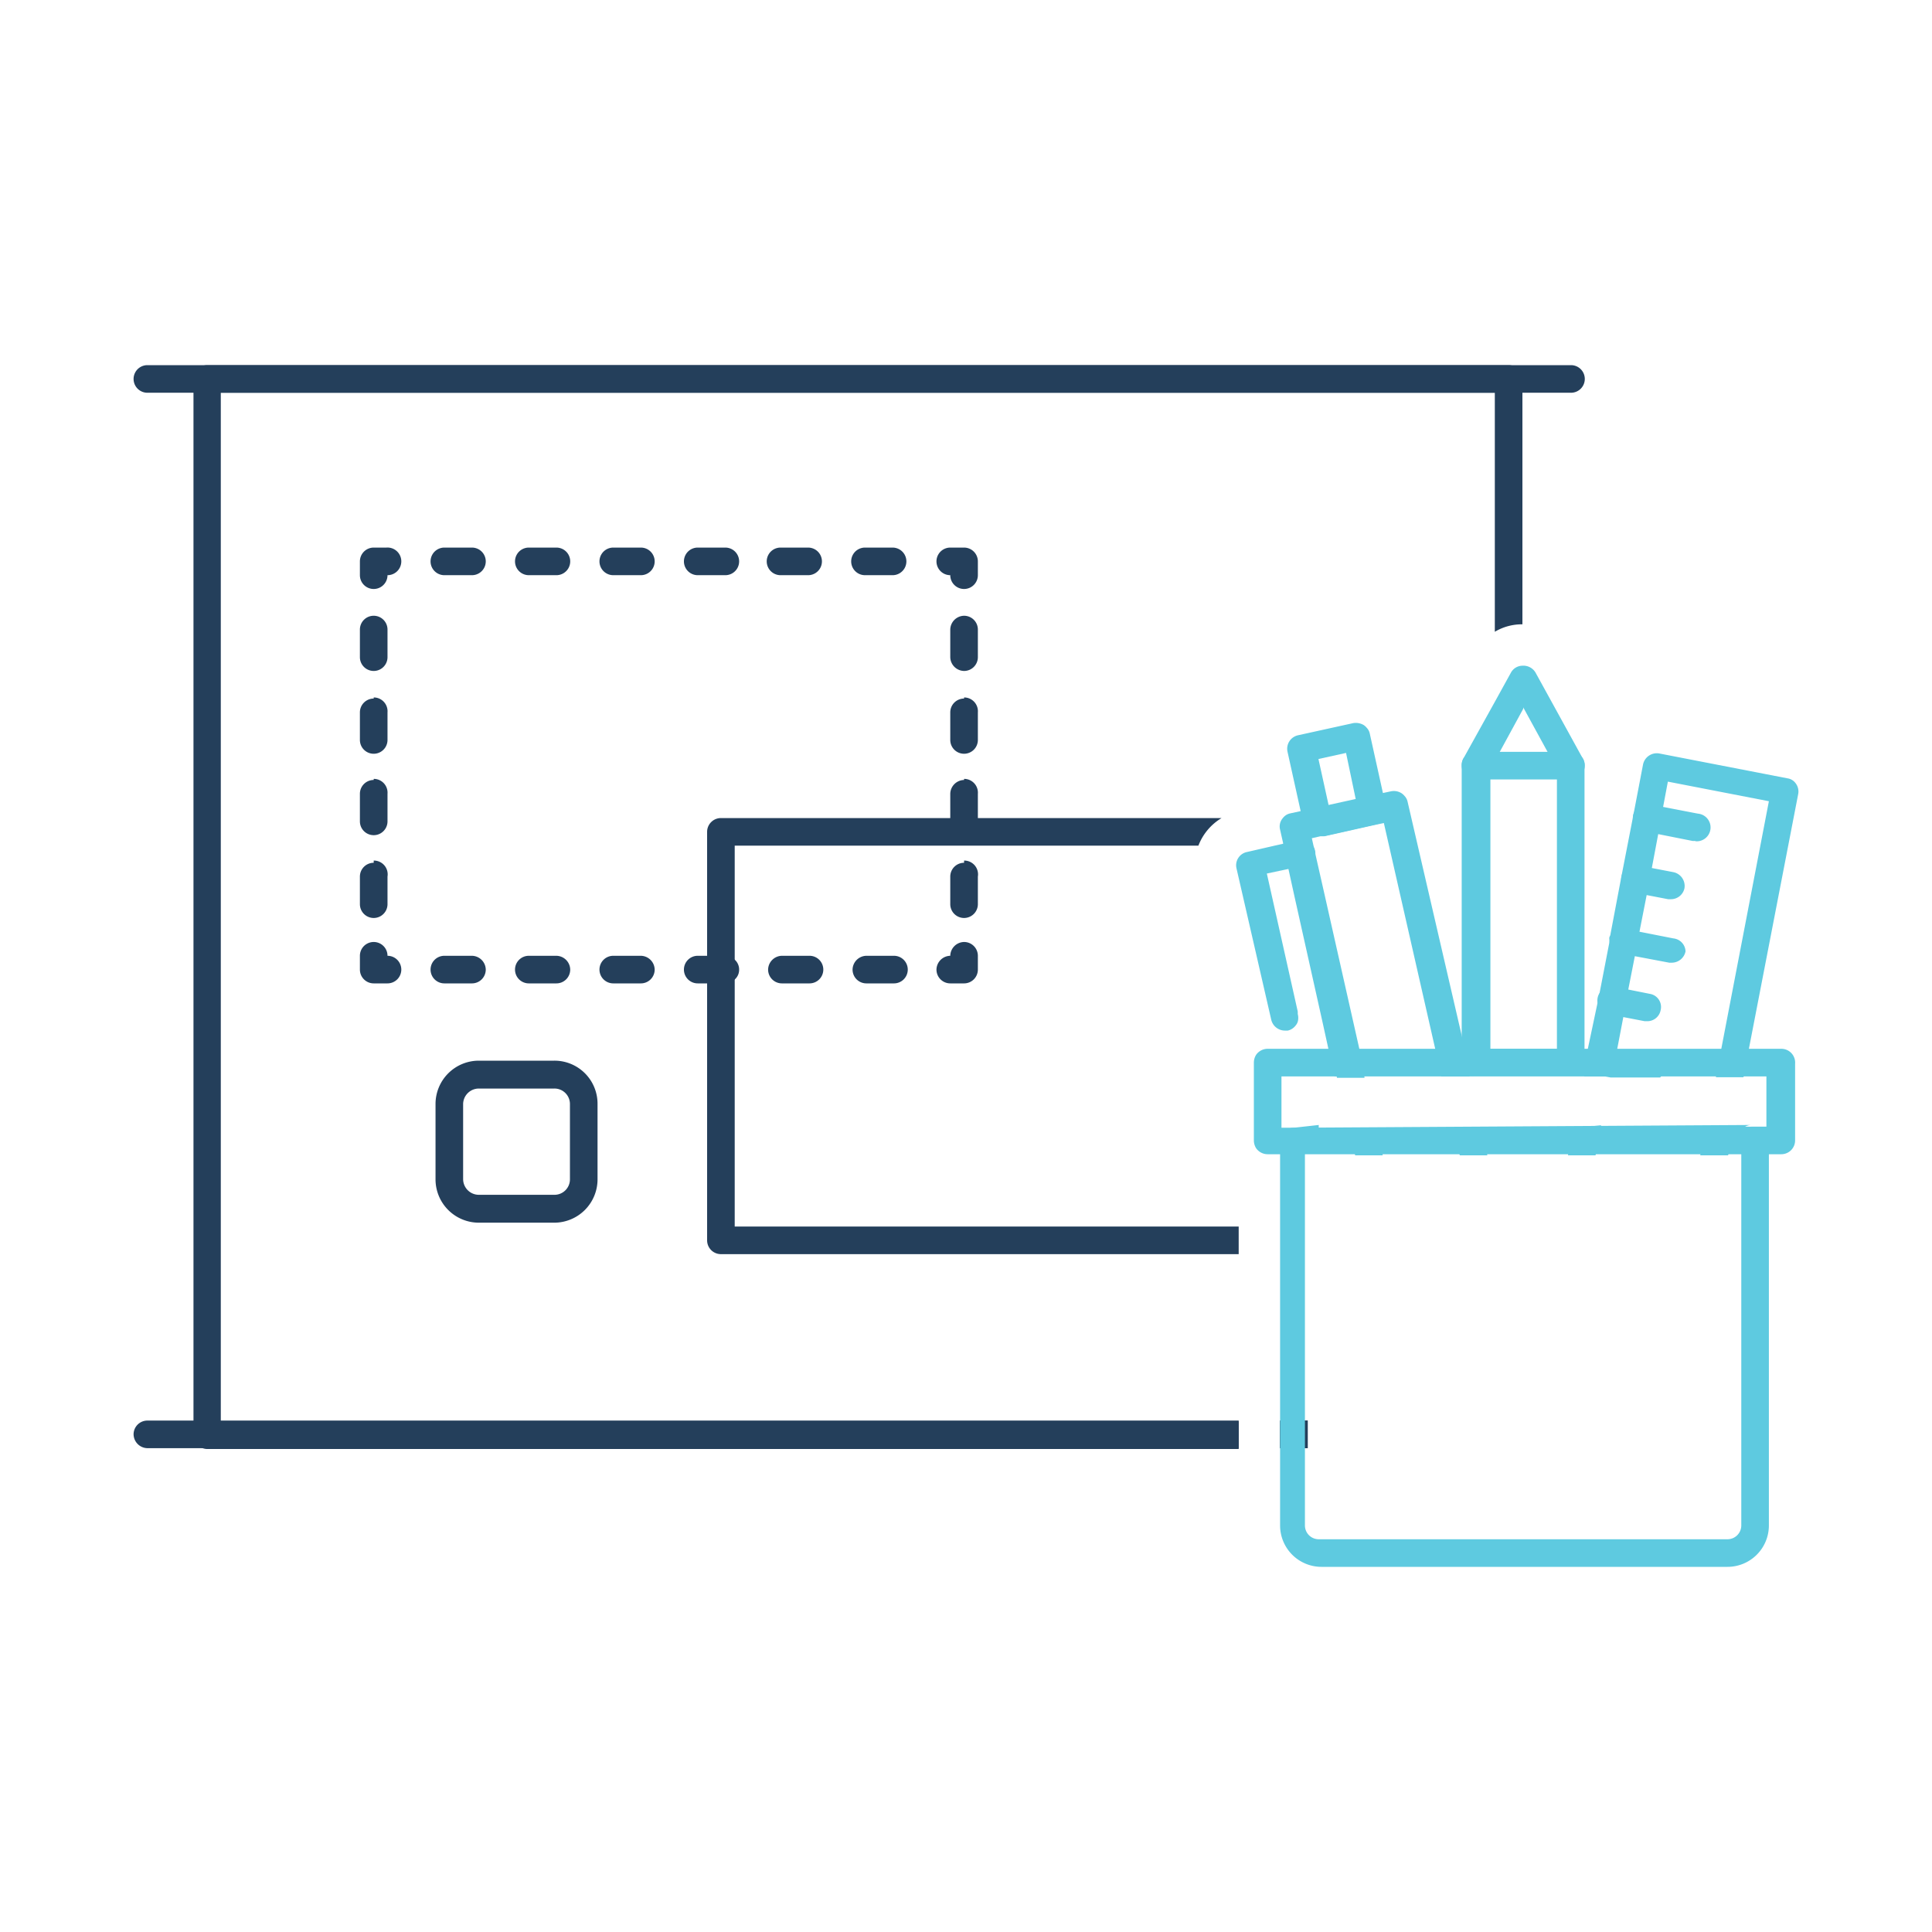<svg xmlns="http://www.w3.org/2000/svg" id="Layer_1" data-name="Layer 1" viewBox="0 0 70 70"><defs><style>.cls-1{fill:#243f5b;}.cls-2{fill:#5ecae0;}</style></defs><path class="cls-1" d="M54.66,13.23H7.51a.5.5,0,0,0-.5.5V52a.5.5,0,0,0,.5.5H44.88v-1H8V14.23H54.16v8.66a1.92,1.92,0,0,1,1-.27l0,0V13.73A.5.5,0,0,0,54.66,13.23ZM46.38,51.47v1h1v-1Z"></path><path class="cls-1" d="M57.42,13.73a.5.5,0,0,1-.5.5H5.34a.5.5,0,0,1,0-1H56.92A.5.5,0,0,1,57.42,13.73Z"></path><path class="cls-1" d="M44.88,51.47v1H5.34a.51.51,0,0,1-.5-.5.5.5,0,0,1,.5-.5Z"></path><rect class="cls-1" x="46.38" y="51.47" width="1" height="1"></rect><path class="cls-1" d="M26.62,44.44V30.64h16.8a2,2,0,0,1,.84-1H26.12a.5.5,0,0,0-.5.5v14.8a.5.5,0,0,0,.5.5H44.88v-1Z"></path><path class="cls-1" d="M35.43,34.63v.5a.5.5,0,0,1-.5.5h-.5a.5.5,0,0,1-.5-.5.51.51,0,0,1,.5-.5.51.51,0,0,1,.5-.5A.5.5,0,0,1,35.43,34.63Z"></path><path class="cls-1" d="M17.1,34.63h-1a.5.5,0,0,0-.5.5.5.5,0,0,0,.5.5h1a.5.5,0,0,0,.5-.5A.51.51,0,0,0,17.1,34.63Zm3.06,0h-1a.5.5,0,0,0-.5.5.5.5,0,0,0,.5.5h1a.5.5,0,0,0,.5-.5A.51.51,0,0,0,20.16,34.63Zm3.06,0h-1a.5.5,0,0,0-.5.5.5.5,0,0,0,.5.5h1a.5.5,0,0,0,.5-.5A.51.51,0,0,0,23.22,34.63Zm3.4.14a.48.48,0,0,0-.34-.14h-1a.5.5,0,0,0-.5.5.5.5,0,0,0,.5.5h1a.48.48,0,0,0,.34-.14.47.47,0,0,0,.16-.36A.48.48,0,0,0,26.62,34.77Zm2.71-.14h-1a.51.51,0,0,0-.5.5.5.5,0,0,0,.5.5h1a.5.5,0,0,0,.5-.5A.5.5,0,0,0,29.33,34.63Zm3.06,0h-1a.51.51,0,0,0-.5.5.5.5,0,0,0,.5.5h1a.5.5,0,0,0,.5-.5A.5.5,0,0,0,32.39,34.63Z"></path><path class="cls-1" d="M14.54,35.13a.5.5,0,0,1-.5.5h-.5a.5.5,0,0,1-.5-.5v-.5a.5.5,0,0,1,1,0A.5.5,0,0,1,14.54,35.13Z"></path><path class="cls-1" d="M13.54,22.31a.5.5,0,0,0-.5.5v1a.5.5,0,1,0,1,0v-1A.5.5,0,0,0,13.54,22.31Zm0,3a.5.5,0,0,0-.5.5v1a.5.5,0,0,0,1,0v-1A.5.5,0,0,0,13.54,25.27Zm0,2.95a.5.5,0,0,0-.5.5v1a.5.5,0,0,0,1,0v-1A.5.5,0,0,0,13.54,28.22Zm0,3a.5.5,0,0,0-.5.5v1a.5.5,0,0,0,1,0v-1A.5.5,0,0,0,13.54,31.18Z"></path><path class="cls-1" d="M14.54,20.34a.5.5,0,0,1-.5.5.5.5,0,0,1-1,0v-.5a.5.5,0,0,1,.5-.5H14A.5.5,0,0,1,14.54,20.34Z"></path><path class="cls-1" d="M17.1,19.84h-1a.5.5,0,1,0,0,1h1a.5.5,0,0,0,0-1Zm3.06,0h-1a.5.5,0,0,0,0,1h1a.5.5,0,0,0,0-1Zm3.06,0h-1a.5.5,0,0,0,0,1h1a.5.5,0,0,0,0-1Zm3.06,0h-1a.5.5,0,0,0,0,1h1a.5.5,0,0,0,0-1Zm3,0h-1a.5.5,0,0,0,0,1h1a.5.5,0,0,0,0-1Zm3.06,0h-1a.5.5,0,0,0,0,1h1a.5.5,0,0,0,0-1Z"></path><path class="cls-1" d="M35.43,20.34v.5a.5.5,0,0,1-.5.5.5.5,0,0,1-.5-.5.5.5,0,0,1,0-1h.5A.5.5,0,0,1,35.43,20.34Z"></path><path class="cls-1" d="M34.93,22.31a.51.51,0,0,0-.5.5v1a.51.51,0,0,0,.5.5.5.5,0,0,0,.5-.5v-1A.5.5,0,0,0,34.93,22.31Zm0,3a.5.5,0,0,0-.5.5v1a.5.5,0,0,0,.5.5.5.5,0,0,0,.5-.5v-1A.5.5,0,0,0,34.93,25.27Zm0,2.95a.51.51,0,0,0-.5.5v1a.51.51,0,0,0,.5.5.5.5,0,0,0,.5-.5v-1A.5.5,0,0,0,34.93,28.22Zm0,3a.5.5,0,0,0-.5.5v1a.5.5,0,0,0,.5.5.5.5,0,0,0,.5-.5v-1A.5.5,0,0,0,34.93,31.18Z"></path><path class="cls-2" d="M49.37,38.54l-.11-.5h0L48,32.45v4.6l.22,1,.22,1h1Zm0,0-.11-.5h0L48,32.45v4.6l.22,1,.22,1h1Zm0,0-.11-.5h0L48,32.45v4.6l.22,1,.22,1h1Zm0,0-.11-.5h0L48,32.45v4.6l.22,1,.22,1h1Zm0,0-.11-.5h0L48,32.45v4.6l.22,1,.22,1h1Zm4.4,2.82-.11-.5h-1l.11.5.12.5h1Zm-3.78,0-.11-.5h-1l.22,1h1ZM53.25,39l-.1-.45L53,38,53,37.69,51,29.05a.43.43,0,0,0-.11-.21.52.52,0,0,0-.11-.1.52.52,0,0,0-.38-.07l-.33.07-1,.22-1,.22-1,.22h0l-.32.07a.45.45,0,0,0-.27.17h0a.46.46,0,0,0-.1.42l.11.49,0,.08.2.89h0l.22,1v0l1,4.48.22,1,.22,1h1l-.11-.5-.11-.5h0L48,32.45l-.36-1.59v0l-.11-.49.31-.07h0l.14,0,1.83-.41.33-.07L52,38l.11.5.11.5h1Zm-3.88-.45-.11-.5h0L48,32.45v4.6l.22,1,.22,1h1Zm0,0-.11-.5h0L48,32.45v4.6l.22,1,.22,1h1Zm0,0-.11-.5h0L48,32.45v4.6l.22,1,.22,1h1Zm0,0-.11-.5h0L48,32.45v4.6l.22,1,.22,1h1Z"></path><path class="cls-2" d="M50.22,29.23l-.11-.48h0l-.48-2.17a.43.43,0,0,0-.11-.21.52.52,0,0,0-.11-.1.57.57,0,0,0-.38-.07l-2,.44a.5.5,0,0,0-.38.6l.48,2.17.05.24.06.25a.5.5,0,0,0,.22.31.53.53,0,0,0,.27.08h.11l.14,0,1.83-.41A.5.5,0,0,0,50.22,29.23Zm-2.08-.05-.37-1.68,1-.22L49.13,29Z"></path><path class="cls-2" d="M47.65,30.83v0a.49.49,0,0,1-.38.57l-.26.06-.22,0h0l-.89.19h0l1.12,5,0,.09a.54.54,0,0,1,0,.28.39.39,0,0,1-.08.14.49.49,0,0,1-.28.18h-.11a.51.51,0,0,1-.49-.39L44.8,31.46a.49.49,0,0,1,.38-.59l1-.23.36-.08h0l.48-.11A.5.5,0,0,1,47.65,30.83Z"></path><path class="cls-2" d="M61.8,40.86l-.09.5-.1.5h1v.21l0-.21.1-.5.09-.5Zm3.26-12.48a.44.44,0,0,0-.3-.18l-4.64-.9a.51.51,0,0,0-.59.4l-.35,1.83-.43,2.21-.4,2.11s0,0,0,0,0,0,0,0a.28.28,0,0,0,0,.09l-.41,2.12L57.53,38l-.06.32,0,.18,0,.1-.07.4h1l.09-.49.1-.48v0l.23-1.2h0l.18-1,.24-1.22h0l.19-1,.24-1.22h0l.19-1,.23-1.22h0l.18-1h0l.16-.85,3.66.71-1.73,9-.1.5-.09.5h1l.09-.5.1-.5,1.79-9.25A.49.49,0,0,0,65.06,28.38ZM57,40.86l-.09.5-.1.5h1l.1-.5,0-.12.08-.38Z"></path><path class="cls-2" d="M59.32,40.86a.38.38,0,0,1,0,.15.46.46,0,0,1-.28.35.46.46,0,0,1-.21,0h-.09l-.21,0-.6-.12-.49-.09a.29.29,0,0,1-.13,0,.1.1,0,0,1-.07,0,.45.45,0,0,1-.16-.2Z"></path><path class="cls-2" d="M60.22,38.89a.26.26,0,0,1-.07.15H58.36l-.49-.09a.49.49,0,0,1-.4-.58.45.45,0,0,1,.21-.32.54.54,0,0,1,.37-.08l.42.08.08,0,1.27.24A.51.51,0,0,1,60.22,38.89Z"></path><path class="cls-2" d="M59.68,37h-.09l-1.3-.25a.5.5,0,0,1,.19-1l1.3.26a.48.48,0,0,1,.39.58A.49.49,0,0,1,59.68,37Z"></path><path class="cls-2" d="M61.07,34.47a.51.51,0,0,1-.49.41h-.1l-1.27-.24h0l-.49-.09a.5.5,0,0,1-.41-.5.28.28,0,0,1,0-.09s0,0,0,0,0,0,0,0a.5.5,0,0,1,.56-.3l.49.09,1.27.25A.49.49,0,0,1,61.07,34.47Z"></path><path class="cls-2" d="M61.43,30.47h-.1l-1.76-.35a.5.5,0,0,1-.4-.58.51.51,0,0,1,.59-.4l1.76.34a.5.5,0,0,1-.09,1Z"></path><path class="cls-2" d="M60.54,32.58h-.1l-1.3-.25a.48.48,0,0,1-.39-.58.5.5,0,0,1,.58-.4l1.3.25a.51.51,0,0,1,.4.59A.5.5,0,0,1,60.54,32.58Z"></path><path class="cls-2" d="M64.09,41.36V55.27a1.5,1.5,0,0,1-1.5,1.5H47.88a1.5,1.5,0,0,1-1.5-1.5V41.36a.5.5,0,0,1,.5-.5l.13,0a.52.52,0,0,1,.15.07.2.2,0,0,1,.07.06.12.12,0,0,1,.05.05l0,0s0,0,0,.06a0,0,0,0,1,0,0,.41.41,0,0,1,0,.16V55.27a.5.5,0,0,0,.5.5H62.59a.5.5,0,0,0,.5-.5V41.36a.5.5,0,0,1,1,0Z"></path><path class="cls-2" d="M57.08,40.86a.45.45,0,0,0,.16.2.1.1,0,0,0,.07,0,.29.29,0,0,0,.13,0l.49.09.08-.38Zm-7.2,0,.11.5h4.47v-.5Zm-3,0,.13,0a.52.52,0,0,1,.15.07.2.2,0,0,1,.07.06.12.12,0,0,1,.05.05l0,0s0,0,0,.06a0,0,0,0,1,0,0,.41.41,0,0,1,0,.16h.5v-.5Zm10.2,0a.45.45,0,0,0,.16.2.1.1,0,0,0,.07,0,.29.29,0,0,0,.13,0l.49.09.08-.38Zm-7.2,0,.11.5h4.47v-.5Zm-3,0,.13,0a.35.35,0,0,1,.15.07.2.2,0,0,1,.07.06.12.12,0,0,1,.05.05l0,0s0,0,0,.06a0,0,0,0,1,0,0,.41.41,0,0,1,0,.16h.5v-.5Zm10.2,0a.45.45,0,0,0,.16.2.1.1,0,0,0,.07,0,.29.29,0,0,0,.13,0l.49.09.08-.38Zm-7.2,0,.11.5h4.47v-.5Zm-3,0,.13,0a.35.35,0,0,1,.15.07.2.2,0,0,1,.07.06.12.12,0,0,1,.05.05l0,0s0,0,0,.06a0,0,0,0,1,0,0,.41.41,0,0,1,0,.16h.5v-.5Zm10.2,0a.45.45,0,0,0,.16.2.1.1,0,0,0,.07,0,.29.29,0,0,0,.13,0l.49.09.6.12h4.06v-.5Zm-7.2,0,.11.5h4.47v-.5Zm-3,0,.13,0a.35.35,0,0,1,.15.07.2.2,0,0,1,.07.06.12.12,0,0,1,.05.05l0,0s0,0,0,.06a0,0,0,0,1,0,0,.41.41,0,0,1,0,.16h.5v-.5Zm10.2,0a.45.45,0,0,0,.16.2.1.1,0,0,0,.07,0,.29.29,0,0,0,.13,0l.49.09.6.12h4.06v-.5Zm-7.2,0,.11.5h4.47v-.5Zm-3,0,.13,0a.35.35,0,0,1,.15.07.2.2,0,0,1,.07.06.12.12,0,0,1,.05.05l0,0s0,0,0,.06a0,0,0,0,1,0,0,.41.41,0,0,1,0,.16h.5v-.5Zm3,0,.11.5h7.92l0-.12.6.12h4.06v-.5Zm-3,0,.13,0a.35.35,0,0,1,.15.07.2.2,0,0,1,.07.06.12.12,0,0,1,.05.05l0,0s0,0,0,.06a0,0,0,0,1,0,0,.41.41,0,0,1,0,.16h.5v-.5Zm3,0,.11.5h7.92l0-.12.6.12h4.06v-.5Zm-3,0,.13,0a.35.35,0,0,1,.15.07.2.2,0,0,1,.07.06.12.12,0,0,1,.05.05l0,0s0,0,0,.06a0,0,0,0,1,0,0,.41.41,0,0,1,0,.16h.5v-.5Zm3,0,.11.5h7.92l0-.12.6.12h4.06v-.5Zm-3,0,.13,0a.35.35,0,0,1,.15.07.2.2,0,0,1,.07.06.12.12,0,0,1,.05.05l0,0s0,0,0,.06a0,0,0,0,1,0,0,.41.41,0,0,1,0,.16h.5v-.5Zm3,0,.11.5h7.92l0-.12.6.12h4.06v-.5Zm-3,0,.13,0a.35.35,0,0,1,.15.07.2.2,0,0,1,.07.06.12.12,0,0,1,.05.05l0,0s0,0,0,.06a0,0,0,0,1,0,0,.41.41,0,0,1,0,.16h.5v-.5Zm10.2,0a.45.45,0,0,0,.16.2.1.1,0,0,0,.07,0,.29.29,0,0,0,.13,0l.49.09.08-.38Zm-3.42,0h-1l.11.5h1Zm-3.67.5-.11-.5h-3l.13,0a.35.35,0,0,1,.15.07.2.2,0,0,1,.07.06.12.12,0,0,1,.05.05l0,0s0,0,0,.06a0,0,0,0,1,0,0,.41.41,0,0,1,0,.16v.5h2.73Zm3.67-.5h-1l.11.5h1Zm-3.67.5-.11-.5h-3l.13,0a.35.35,0,0,1,.15.07.2.2,0,0,1,.07.06.12.12,0,0,1,.05.05l0,0s0,0,0,.06a0,0,0,0,1,0,0,.41.41,0,0,1,0,.16v.5h2.73Zm3.67-.5h-1l.11.5h1Zm-3.67.5-.11-.5h-3l.13,0a.35.35,0,0,1,.15.07.2.2,0,0,1,.07.06.12.12,0,0,1,.05.05l0,0s0,0,0,.06a0,0,0,0,1,0,0,.41.41,0,0,1,0,.16v.5h2.73Zm-3.11-.5.13,0a.35.35,0,0,1,.15.07.2.2,0,0,1,.07.06.12.12,0,0,1,.05.05l0,0s0,0,0,.06a0,0,0,0,1,0,0,.41.41,0,0,1,0,.16v.5h2.73l-.12-.5h7.92l0-.12.6.12h3.18l-.1.5h1.48v-.5a.5.5,0,0,1,.5-.5ZM64.54,38H45.93a.51.51,0,0,0-.42.22.54.54,0,0,0-.08.28v2.82a.54.54,0,0,0,.08.28.51.51,0,0,0,.42.22H64.54a.5.5,0,0,0,.5-.5V38.54A.5.5,0,0,0,64.54,38ZM46.43,40.86V39H64v1.82Zm3.56.5-.11-.5h-3l.13,0a.35.35,0,0,1,.15.07.2.2,0,0,1,.07.06.12.12,0,0,1,.05.05l0,0s0,0,0,.06a0,0,0,0,1,0,0,.41.41,0,0,1,0,.16v.5h2.73Zm0,0-.11-.5h-3l.13,0a.35.35,0,0,1,.15.07.2.2,0,0,1,.07.06.12.12,0,0,1,.05.05l0,0s0,0,0,.06a0,0,0,0,1,0,0,.41.41,0,0,1,0,.16v.5h2.73Zm3.67-.5h-1l.11.5h1Zm-3.67.5-.11-.5h-3l.13,0a.35.35,0,0,1,.15.07.2.2,0,0,1,.07.06.12.12,0,0,1,.05.05l0,0s0,0,0,.06a0,0,0,0,1,0,0,.41.41,0,0,1,0,.16v.5h2.73Zm3.67-.5h-1l.11.5h1Zm-3.67.5-.11-.5h-3l.13,0a.35.35,0,0,1,.15.07.2.2,0,0,1,.07.06.12.12,0,0,1,.05.05l0,0s0,0,0,.06a0,0,0,0,1,0,0,.41.41,0,0,1,0,.16v.5h2.73Zm3.67-.5h-1l.11.5h1Zm3.42,0a.45.45,0,0,0,.16.2.1.1,0,0,0,.07,0,.29.29,0,0,0,.13,0l.49.09.08-.38Zm4.72,0-.09.5-.1.5h1l.1-.5.09-.5Zm-14.92,0,.13,0a.35.35,0,0,1,.15.07.2.2,0,0,1,.07.06.12.12,0,0,1,.05.05l0,0s0,0,0,.06a0,0,0,0,1,0,0,.41.41,0,0,1,0,.16h.5v-.5Zm3,0,.11.5h7.92l0-.12.6.12h4.06v-.5Zm-3,0,.13,0a.35.35,0,0,1,.15.07.2.2,0,0,1,.07.06.12.12,0,0,1,.05.05l0,0s0,0,0,.06a0,0,0,0,1,0,0,.41.41,0,0,1,0,.16h.5v-.5Zm3,0,.11.5h7.92l0-.12.6.12h4.06v-.5Zm-3,0,.13,0a.35.35,0,0,1,.15.07.2.2,0,0,1,.07.06.12.12,0,0,1,.05.05l0,0s0,0,0,.06a0,0,0,0,1,0,0,.41.41,0,0,1,0,.16h.5v-.5Zm3,0,.11.5h7.92l0-.12.6.12h4.06v-.5Zm-3,0,.13,0a.35.35,0,0,1,.15.07.2.2,0,0,1,.07.06.12.12,0,0,1,.05.05l0,0s0,0,0,.06a0,0,0,0,1,0,0,.41.41,0,0,1,0,.16h.5v-.5Zm3,0,.11.5h4.47v-.5Zm7.2,0a.45.45,0,0,0,.16.2.1.1,0,0,0,.07,0,.29.29,0,0,0,.13,0l.49.09.6.12h4.06v-.5Zm-10.2,0,.13,0a.35.35,0,0,1,.15.07.2.2,0,0,1,.07.06.12.12,0,0,1,.05.05l0,0s0,0,0,.06a0,0,0,0,1,0,0,.41.41,0,0,1,0,.16h.5v-.5Zm3,0,.11.5h4.47v-.5Zm7.2,0a.45.45,0,0,0,.16.2.1.1,0,0,0,.07,0,.29.29,0,0,0,.13,0l.49.09.6.12h4.06v-.5Zm-10.2,0,.13,0a.35.35,0,0,1,.15.07.2.2,0,0,1,.07.06.12.12,0,0,1,.05.05l0,0s0,0,0,.06a0,0,0,0,1,0,0,.41.41,0,0,1,0,.16h.5v-.5Zm3,0,.11.5h4.47v-.5Zm7.2,0a.45.45,0,0,0,.16.2.1.1,0,0,0,.07,0,.29.29,0,0,0,.13,0l.49.09.08-.38Zm-10.2,0,.13,0a.35.35,0,0,1,.15.07.2.2,0,0,1,.07.06.12.12,0,0,1,.05.05l0,0s0,0,0,.06a0,0,0,0,1,0,0,.41.41,0,0,1,0,.16h.5v-.5Zm3,0,.11.5h4.47v-.5Zm7.2,0a.45.45,0,0,0,.16.2.1.1,0,0,0,.07,0,.29.29,0,0,0,.13,0l.49.09.08-.38Zm-10.2,0,.13,0a.35.35,0,0,1,.15.07.2.2,0,0,1,.07.06.12.12,0,0,1,.05.05l0,0s0,0,0,.06a0,0,0,0,1,0,0,.41.41,0,0,1,0,.16h.5v-.5Zm3,0,.11.5h4.47v-.5Zm7.2,0a.45.45,0,0,0,.16.2.1.1,0,0,0,.07,0,.29.29,0,0,0,.13,0l.49.09.08-.38Z"></path><path class="cls-2" d="M57.33,27.45l-1.7-3.09a.51.51,0,0,0-.47-.24.48.48,0,0,0-.41.24l-.59,1.07-1.11,2a.48.48,0,0,0-.09.29v10.8a.5.5,0,0,0,.29.45.54.54,0,0,0,.21,0h3.46a.5.5,0,0,0,.49-.4.34.34,0,0,0,0-.1V27.74A.48.48,0,0,0,57.33,27.45ZM54,38V27.87l.2-.36.14-.27h0l.85-1.56,0-.05.88,1.61h0l.34.63V38Z"></path><path class="cls-2" d="M57.42,27.74a.5.5,0,0,1-.5.5H53.46a.5.5,0,0,1-.5-.5.48.48,0,0,1,.09-.29.49.49,0,0,1,.41-.21h3.46a.49.49,0,0,1,.41.21A.48.48,0,0,1,57.42,27.74Z"></path><path class="cls-1" d="M20.08,38.43H17.35A1.57,1.57,0,0,0,15.78,40v2.73a1.57,1.57,0,0,0,1.57,1.57h2.73a1.57,1.57,0,0,0,1.57-1.57V40A1.56,1.56,0,0,0,20.08,38.43Zm.57,4.29a.56.56,0,0,1-.57.57H17.35a.57.57,0,0,1-.57-.57V40a.57.57,0,0,1,.57-.56h2.73a.56.56,0,0,1,.57.56Z"></path></svg>